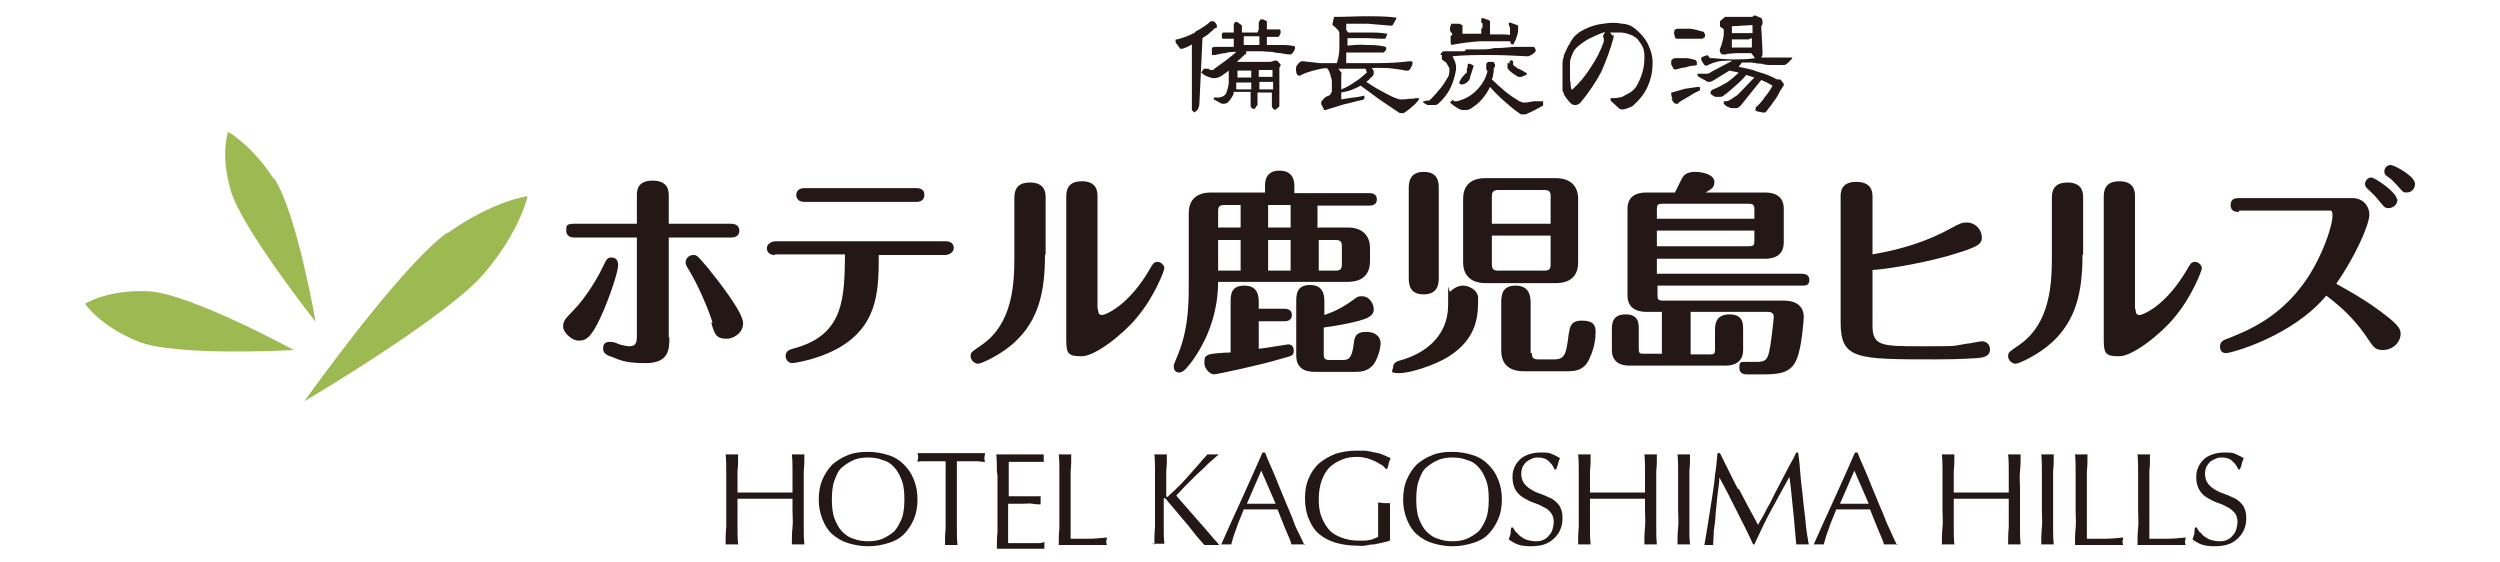 <?xml version="1.0" encoding="UTF-8"?>
<svg id="_レイヤー_1" data-name="レイヤー_1" xmlns="http://www.w3.org/2000/svg" version="1.1" viewBox="0 0 400 90">
  <!-- Generator: Adobe Illustrator 29.4.0, SVG Export Plug-In . SVG Version: 2.1.0 Build 152)  -->
  <defs>
    <style>
      .st0 {
        fill: #231815;
      }

      .st1 {
        fill: #9db952;
      }
    </style>
  </defs>
  <g>
    <path class="st1" d="M23.7,46.6c-6.5-.3-10.1,2-10.1,2,0,0,2.3,3.5,8.4,6,6,2.5,25,1.4,25,1.4,0,0-16.7-9.1-23.3-9.4Z"/>
    <path class="st1" d="M71.6,37.2c-7.5,5.3-22.9,27-22.9,27,0,0,22.9-13.5,28.8-20.5,5.9-7,6.9-12.3,6.9-12.3,0,0-5.3.6-12.8,5.9Z"/>
    <path class="st1" d="M43.8,28.6c-3.6-5.5-7.3-7.5-7.3-7.5,0,0-1.3,3.4.4,9.3,1.6,5.9,13.6,21.1,13.6,21.1,0,0-3-17.4-6.6-22.9Z"/>
  </g>
  <g>
    <path class="st0" d="M91.9,49.5c1.9-2,3.7-5,4.5-6.7.6-1.2.7-1.6,1.4-1.6s1.1.4,1.1,1.2-.7,3.3-2.2,7c-2,4.7-2.9,5.1-4.1,5.1s-2.5-1.4-2.5-2.2.1-1.1,1.8-2.8ZM107.1,53.9c0,1.9,0,4.2-3.8,4.2s-4.4-.7-5.7-1.1c-.3-.1-1.1-.4-1.1-1.2s.3-1.1,1.1-1.1,1.2.3,1.5.4c.7.2,1.3.3,1.6.3,1.1,0,1.2-.7,1.2-1.7v-15.7h-10c-.7,0-1.3-.3-1.3-1.1s0-1.1,1.3-1.1h10v-4.5c0-.7,0-2.4,2.5-2.4s2.6,1.6,2.6,2.4v4.5h10c1.3,0,1.3,1,1.3,1.1,0,1-.9,1.1-1.3,1.1h-10v16ZM114,51.6c-.7-2.3-2.3-5.9-3.6-8.1-.6-1-.7-1.2-.7-1.5,0-.7.6-1.2,1.2-1.2s.6,0,2.3,2c1.8,2.2,5.7,7.2,5.7,8.9s-1.7,2.5-2.6,2.5c-1.7,0-2-.7-2.5-2.6Z"/>
    <path class="st0" d="M124,40.8c-.7,0-1.3-.3-1.3-1.1s1-1.1,1.3-1.1h27.3c.7,0,1.3.3,1.3,1.1s-1,1.1-1.3,1.1h-10.7c0,5.3-.1,10.5-5.2,14.1-3.7,2.6-8.5,3.2-8.6,3.2-.7,0-1.1-.6-1.1-1.1,0-.9.7-1.1,1.5-1.3,7.9-2.2,7.9-8.1,8-15h-11.2ZM146.6,30.1c.8,0,1.3.3,1.3,1.1s-.6,1.1-1.3,1.1h-17.9c-1.3,0-1.3-1-1.3-1.1s0-1.1,1.3-1.1h17.9Z"/>
    <path class="st0" d="M167.2,40.7c0,6-1,10.5-4.9,14.1-2.2,2-5.3,3.4-5.8,3.4s-1.2-.5-1.2-1.2.2-.7,1.9-1.9c4.8-3.4,5.1-9.6,5.1-14v-9.5c0-1.6.8-2.4,2.5-2.4,2.5,0,2.5,1.8,2.5,2.4v9.2ZM175.7,49.5c0,.3,0,.9.6.9s4.3-1.5,7.7-7.4c.4-.7.6-1.1,1.2-1.1s1.1.6,1.1,1-1.6,4.6-4.4,7.9c-2.2,2.7-6.7,6.2-8.8,6.2s-2.5-.3-2.5-2.6v-23c0-1.6.8-2.4,2.5-2.4,2.5,0,2.5,1.8,2.5,2.4v18Z"/>
    <path class="st0" d="M211,36.4h4.6c2.6,0,3.6,1.5,3.6,3.3v2.1c0,1.8-.9,3.3-3.6,3.3h-20.7c0,2.8-.6,7.7-4.1,12.6-.7.9-1.4,1.9-2.1,1.9s-.9-.5-.9-.9,0-.3.4-1.3c1.7-3.9,2-7.4,2-11.6v-11.7c0-1.8.9-3.3,3.6-3.3h8.6v-1c0-.6,0-2.5,2.3-2.5s2.4,1.8,2.4,2.5v1.1h12c.4,0,1.2.1,1.2,1s-.8,1-1.2,1h-8.3v3.6ZM201.4,55.8c.4,0,4.6-.7,4.7-.7.6,0,.9.4.9,1,0,.8-.2.8-2,1.3-3.3,1-10.3,2.5-10.8,2.5s-1.5-.8-1.5-1.8.1-1.1.8-1.4c.2-.1,2.2-.3,3.4-.3v-8c0-1.2,0-2.7,2.2-2.7s2.3,1.7,2.3,2.7v1h4.1c.4,0,1.2.1,1.2,1s-.8,1-1.2,1h-4.1v4.6ZM198.5,32.8h-2.6c-.8,0-1,.3-1,1v2.6h3.6v-3.6ZM198.5,38.4h-3.6v4.9h3.6v-4.9ZM202.9,36.4h3.6v-3.6h-3.6v3.6ZM202.9,43.3h3.6v-4.9h-3.6v4.9ZM211.8,56.7c0,.7.2.9,1,.9h1.9c.9,0,1.6,0,1.9-2.6.1-.9.2-1.9,2-1.9s2.3,1.1,2.3,1.8c0,.9-.5,2.6-1.2,3.5-.9,1-1.9,1.1-2.9,1.1h-6.4c-1.8,0-3-.7-3-2.6v-8.6c0-1.1,0-2.7,2.2-2.7s2.3,1.7,2.3,2.7v2.1c1.5-.5,3-1.2,5-2.7.3-.2.4-.3,1-.3,1.3,0,1.9,1.3,1.9,2.1s-.6,1.1-.9,1.3c-1.3.7-5.5,1.4-7.1,1.6v4.3ZM211,43.3h2.7c.8,0,1-.3,1-1v-2.9c0-.7-.2-1-1-1h-2.7v4.9Z"/>
    <path class="st0" d="M231.7,57.1c-2.1,1.3-6,2.6-7.8,2.6s-1-.4-1-1,.6-.9,1-1c3.8-1,7.8-3.7,7.8-8.9s0-1.7.4-2.2c.4-.4,1.1-.9,2-.9s2.4.7,2.4,2c0,2.6,0,6.4-4.8,9.4ZM230.2,44.4c0,.8,0,2.7-2.4,2.7s-2.4-1.8-2.4-2.7v-14.2c0-.8,0-2.7,2.4-2.7s2.4,1.8,2.4,2.7v14.2ZM252.5,42c0,1.8-.9,3.3-3.6,3.3h-11.2c-2.6,0-3.6-1.5-3.6-3.3v-10.2c0-1.8.9-3.3,3.6-3.3h11.2c2.6,0,3.6,1.5,3.6,3.3v10.2ZM248.1,35.8v-4.4c0-.7-.2-1-1-1h-7.4c-.8,0-1,.4-1,1v4.4h9.4ZM238.7,37.7v4.6c0,.7.2,1,1,1h7.4c.8,0,1-.3,1-1v-4.6h-9.4ZM245.1,56.5c0,.7.2,1,1,1h2.6c1.8,0,1.9-1.1,2.3-4.1.2-1.1.3-2.1,2.1-2.1s2.2.7,2.2,1.8-.2,2.6-1,4.3c-.9,2-2.4,2-3.8,2h-6.7c-2.7,0-3.6-1.5-3.6-3.3v-7.5c0-1.2,0-2.9,2.3-2.9s2.4,1.8,2.4,2.9v7.9Z"/>
    <path class="st0" d="M265.9,56.7v-6.8h-2.5c-1.5,0-3-.6-3-2.6v-13.9c0-1.9,1.3-2.6,3-2.6h4.6c.3-.6.8-1.7,1.2-2.4.2-.3.6-.9,2-.9s3.1.5,3.1,1.6-.7,1.2-1.4,1.7h9.5c1.6,0,3,.6,3,2.6v5.4c0,1.9-1.3,2.6-3,2.6h-17.3v2.4h23.2c.4,0,1.2.1,1.2,1s-.7.9-1.1.9h-23.2v1.5c0,.7.1.9.9.9h19.3c3.2,0,3.2,2.2,3.2,2.6s-.3,4.8-1.1,6.7c-.9,2.3-2.8,2.5-5.4,2.5h-2.6c-.2,0-1.2,0-1.2-1s.1-1,1.1-1h1.7c1.3,0,1.7-.3,2-1.8.3-1.3.7-5.1.7-5.4,0-.8-.7-.8-1-.8h-12.3v6.8h3.1c.6,0,.8,0,.8-.9v-2.9c0-.8,0-2.6,2.3-2.6s2.2,1.6,2.2,2.6v3.1c0,2.2-1.8,2.5-2.8,2.5h-15.4c-1.6,0-2.8-.7-2.8-2.5v-3.2c0-.9,0-2.5,2.2-2.5s2.1,1.6,2.1,2.5v2.9c0,.8.1.9.8.9h2.9ZM265.1,35h15.6v-1.5c0-.7-.2-.9-.9-.9h-13.8c-.8,0-.9.2-.9.9v1.5ZM280.7,36.9h-15.6v2.5h14.7c.8,0,.9-.2.9-.9v-1.6Z"/>
    <path class="st0" d="M299.6,52.1c0,3.3,1.5,3.3,7.9,3.3s4.5,0,7.1-.4c.4,0,2.2-.4,2.5-.4.7,0,1.3.5,1.3,1.3,0,1.2-1.2,1.3-2,1.4-.8,0-2.1.2-6.7.2-12.8,0-15.2,0-15.2-6v-20c0-.7,0-2.4,2.5-2.4s2.6,1.6,2.6,2.4v9.2c4.6-.8,8.6-2,12.6-4.2,1.4-.8,1.8-.9,2.5-.9,1.4,0,2.4,1.2,2.4,2.4s-.9,1.6-5.6,3c-4.8,1.3-10,2.1-11.9,2.2v8.9Z"/>
    <path class="st0" d="M333.2,40.7c0,6-1,10.5-4.9,14.1-2.2,2-5.3,3.4-5.8,3.4s-1.2-.5-1.2-1.2.2-.7,1.9-1.9c4.8-3.4,5.1-9.6,5.1-14v-9.5c0-1.6.8-2.4,2.5-2.4,2.5,0,2.5,1.8,2.5,2.4v9.2ZM341.7,49.5c0,.3,0,.9.6.9s4.3-1.5,7.7-7.4c.4-.7.6-1.1,1.2-1.1s1.1.6,1.1,1-1.6,4.6-4.4,7.9c-2.2,2.7-6.7,6.2-8.8,6.2s-2.5-.3-2.5-2.6v-23c0-1.6.8-2.4,2.5-2.4,2.5,0,2.5,1.8,2.5,2.4v18Z"/>
    <path class="st0" d="M358.2,33.9c-.4,0-1.3,0-1.3-1.1s.9-1.1,1.3-1.1h18.2c1.8,0,2.7,1.4,2.7,2.6,0,1.8-2.5,7.1-5.3,11.1,1.2.7,4.7,2.5,8.1,5.2,1.9,1.5,2.2,2.1,2.2,2.8,0,1.4-1.3,2.6-2.8,2.6s-1.5-.5-3-2.6c-1.7-2.4-3.7-4.3-6.1-6.1-5.5,6.6-15.3,9.2-16,9.2s-1-.4-1-1.1.6-1,.9-1.1c3.3-1.3,9.6-3.6,14-11.3,2.1-3.7,3.1-7.3,3.1-8.4s-.2-.9-.9-.9h-14ZM383.6,31.9c0,.8-.7,1.4-1.4,1.4s-.7-.2-1.5-1.1c-.2-.3-.8-1-1.9-2-.2-.2-.4-.4-.4-.8s.4-1,1-1,4.1,2.4,4.1,3.5ZM386.4,29.5c0,.7-.6,1.3-1.3,1.3s-.6-.1-1.7-1.3-1.4-1.2-1.6-1.4-.3-.3-.3-.7c0-.5.4-1,1-1s3.9,1.8,3.9,3Z"/>
  </g>
  <g>
    <path class="st0" d="M126.8,75.4c0-.9,0-1.8-.1-2.7.2,0,.4,0,.5,0,.2,0,.3,0,.5,0s.3,0,.5,0c.2,0,.3,0,.5,0,0,.9,0,1.8-.1,2.7,0,.9,0,1.8,0,2.7v3.6c0,.9,0,1.8,0,2.7,0,.9,0,1.8.1,2.7-.3,0-.7,0-1,0s-.7,0-1,0c0-.9,0-1.8.1-2.7s0-1.8,0-2.7v-1.9c-.8,0-1.5,0-2.2,0-.7,0-1.4,0-2.2,0s-1.5,0-2.2,0c-.7,0-1.4,0-2.2,0v1.9c0,.9,0,1.8,0,2.7,0,.9,0,1.8.1,2.7-.3,0-.7,0-1,0s-.7,0-1,0c0-.9,0-1.8.1-2.7,0-.9,0-1.8,0-2.7v-3.6c0-.9,0-1.8,0-2.7,0-.9,0-1.8-.1-2.7.2,0,.4,0,.5,0,.2,0,.3,0,.5,0s.3,0,.5,0c.2,0,.3,0,.5,0,0,.9,0,1.8-.1,2.7,0,.9,0,1.8,0,2.7v.7c.8,0,1.5,0,2.2,0,.7,0,1.4,0,2.2,0s1.5,0,2.2,0c.7,0,1.4,0,2.2,0v-.7c0-.9,0-1.8,0-2.7Z"/>
    <path class="st0" d="M131,79.9c0-1.2.2-2.3.6-3.2s.9-1.7,1.6-2.4c.7-.6,1.5-1.1,2.5-1.5s2-.5,3.2-.5,2.2.2,3.2.5,1.8.8,2.5,1.5,1.2,1.4,1.6,2.4.6,2,.6,3.2-.2,2.3-.6,3.2-.9,1.7-1.6,2.4-1.5,1.1-2.5,1.4-2,.5-3.2.5-2.2-.2-3.2-.5-1.8-.8-2.5-1.4c-.7-.6-1.2-1.4-1.6-2.4s-.6-2-.6-3.2ZM144.7,79.9c0-1.2-.1-2.2-.4-3-.3-.8-.7-1.6-1.2-2.1-.5-.6-1.1-1-1.9-1.2-.7-.3-1.5-.4-2.3-.4s-1.6.1-2.3.4c-.7.3-1.3.7-1.9,1.2s-.9,1.3-1.2,2.1c-.3.8-.4,1.9-.4,3s.1,2.2.4,3c.3.8.7,1.6,1.2,2.1s1.1,1,1.9,1.2c.7.3,1.5.4,2.3.4s1.6-.1,2.3-.4c.7-.3,1.3-.7,1.9-1.2.5-.6.9-1.3,1.2-2.1.3-.8.4-1.9.4-3Z"/>
    <path class="st0" d="M151.3,73.8c-.4,0-.7,0-1.1,0-.4,0-.8,0-1.2,0-.4,0-.8,0-1.2,0s-.7,0-1,.1c0-.3.1-.5.1-.7s0-.4-.1-.7c.9,0,1.8,0,2.7,0,.9,0,1.8,0,2.7,0s1.8,0,2.7,0c.9,0,1.8,0,2.7,0,0,.3-.1.5-.1.7s0,.4.1.7c-.3,0-.6,0-1-.1-.4,0-.8,0-1.2,0-.4,0-.8,0-1.2,0-.4,0-.8,0-1.1,0,0,1.4,0,2.9,0,4.4v3.6c0,.9,0,1.8,0,2.7,0,.9,0,1.8.1,2.7-.3,0-.7,0-1,0s-.7,0-1,0c0-.9,0-1.8.1-2.7,0-.9,0-1.8,0-2.7v-3.6c0-1.5,0-2.9,0-4.4Z"/>
    <path class="st0" d="M159.5,75.4c0-.9,0-1.8-.1-2.7.6,0,1.3,0,1.9,0,.6,0,1.3,0,1.9,0s1.3,0,1.9,0c.6,0,1.2,0,1.9,0,0,.2,0,.4,0,.6s0,.4,0,.6c-.4,0-.9,0-1.2,0-.4,0-.8,0-1.2,0-.4,0-.9,0-1.4,0-.5,0-1.1,0-1.8,0,0,.4,0,.9,0,1.3s0,.9,0,1.4,0,1.1,0,1.6c0,.5,0,.9,0,1.2.6,0,1.2,0,1.7,0,.5,0,.9,0,1.3,0,.4,0,.8,0,1.1,0,.3,0,.7,0,1,0,0,.2,0,.4,0,.7s0,.4,0,.6c-.4,0-.8,0-1.3-.1s-1,0-1.5,0c-.5,0-.9,0-1.4,0-.4,0-.8,0-1,0,0,.1,0,.3,0,.4,0,.1,0,.3,0,.6v2.1c0,.8,0,1.5,0,2,0,.5,0,.9,0,1.2h1.5c.5,0,1.1,0,1.6,0,.5,0,1,0,1.5,0,.5,0,.9,0,1.2-.2,0,0,0,.2,0,.3,0,.1,0,.2,0,.3,0,.2,0,.4,0,.5-.6,0-1.3,0-1.9,0h-3.8c-.6,0-1.3,0-1.9,0,0-.9,0-1.8.1-2.7,0-.9,0-1.8,0-2.7v-3.6c0-.9,0-1.8,0-2.7Z"/>
    <path class="st0" d="M169.5,75.4c0-.9,0-1.8-.1-2.7.2,0,.4,0,.5,0,.2,0,.3,0,.5,0s.3,0,.5,0c.2,0,.3,0,.5,0,0,.9,0,1.8-.1,2.7,0,.9,0,1.8,0,2.7,0,1.8,0,3.3,0,4.6,0,1.3,0,2.5,0,3.5,1,0,2,0,2.9,0,.9,0,1.9-.1,2.9-.2,0,.3-.1.5-.1.6s0,.3.1.6c-.6,0-1.3,0-1.9,0h-3.9c-.6,0-1.3,0-1.9,0,0-.9,0-1.8.1-2.7,0-.9,0-1.8,0-2.7v-3.6c0-.9,0-1.8,0-2.7Z"/>
    <path class="st0" d="M184.7,87.1c0-.9,0-1.8.1-2.7,0-.9,0-1.8,0-2.7v-3.6c0-.9,0-1.8,0-2.7,0-.9,0-1.8-.1-2.7.2,0,.4,0,.5,0,.2,0,.3,0,.5,0s.3,0,.5,0c.2,0,.3,0,.5,0,0,.9,0,1.8-.1,2.7,0,.9,0,1.8,0,2.7v1.2c0,.1,0,.2.1.2s.2,0,.3-.2c.5-.4,1-.9,1.5-1.4.5-.5,1.1-1.1,1.6-1.7.5-.6,1.1-1.2,1.6-1.8s1-1.2,1.5-1.7c.2,0,.3,0,.4,0,.1,0,.3,0,.4,0s.3,0,.5,0c.2,0,.3,0,.5,0-.5.4-1,.9-1.7,1.5-.6.6-1.2,1.2-1.9,1.8-.6.6-1.2,1.2-1.8,1.8-.6.6-1,1.1-1.4,1.5,1.1,1.3,2.3,2.6,3.4,3.9,1.2,1.3,2.3,2.7,3.5,4-.2,0-.4,0-.6,0h-1.2c-.2,0-.4,0-.6,0-.5-.6-1.1-1.2-1.7-2s-1.2-1.5-1.8-2.2c-.6-.7-1.1-1.3-1.6-1.9s-.8-.9-1-1.2c-.1-.1-.2-.2-.3-.2s-.1,0-.1.1v1.8c0,.9,0,1.8,0,2.7,0,.9,0,1.8.1,2.7-.3,0-.7,0-1,0s-.7,0-1,0Z"/>
    <path class="st0" d="M208.9,87.1c-.2,0-.4,0-.6,0h-1.1c-.2,0-.4,0-.6,0,0-.3-.2-.7-.4-1.2s-.4-.9-.6-1.4c-.2-.5-.4-1-.6-1.5-.2-.5-.4-1-.6-1.5-.4,0-.9,0-1.4,0-.5,0-.9,0-1.4,0s-.9,0-1.3,0c-.4,0-.8,0-1.3,0-.4,1.1-.9,2.1-1.2,3.1-.4,1-.6,1.8-.8,2.5-.2,0-.5,0-.8,0s-.5,0-.8,0c1.1-2.5,2.2-4.9,3.3-7.3,1.1-2.4,2.2-4.9,3.3-7.4h.4c.3.8.7,1.7,1.1,2.6.4.9.8,1.9,1.2,2.9s.8,1.9,1.2,2.9c.4,1,.8,1.8,1.1,2.7s.7,1.6,1,2.2c.3.6.5,1.1.7,1.5ZM199.5,80.6c.4,0,.7,0,1.1,0,.4,0,.8,0,1.1,0s.8,0,1.2,0,.8,0,1.2,0l-2.3-5.3-2.3,5.3Z"/>
    <path class="st0" d="M221.1,74.5c-.3-.3-.7-.5-1.1-.7-.4-.2-.8-.3-1.3-.5-.5-.1-1-.2-1.5-.2-.9,0-1.7.1-2.4.4-.8.3-1.4.7-2,1.2-.6.6-1,1.3-1.3,2.1-.3.8-.5,1.9-.5,3s.1,2,.4,2.8c.3.8.7,1.5,1.2,2.1s1.2,1,2,1.3,1.7.5,2.6.5.6,0,.9,0c.3,0,.6,0,.9-.1.3,0,.6-.1.8-.2s.5-.2.7-.3c0-.4,0-.8,0-1.3,0-.4,0-.8,0-1.3s0-1,0-1.5c0-.5,0-1,0-1.4.4,0,.7.1,1,.1s.3,0,.5,0c.2,0,.3,0,.4,0,0,.3,0,.8,0,1.5s0,1.6,0,2.7,0,.6,0,.9c0,.3,0,.6,0,.9-.3.1-.7.2-1.1.3s-.9.2-1.4.3c-.5,0-1,.1-1.5.2s-1,0-1.4,0c-1.2,0-2.4-.2-3.4-.5s-1.9-.8-2.6-1.4c-.7-.6-1.2-1.4-1.6-2.4-.4-.9-.6-2-.6-3.3s.2-2.3.6-3.2.9-1.7,1.7-2.4c.7-.6,1.6-1.1,2.6-1.5,1-.3,2.1-.5,3.4-.5s1.4,0,1.9.1,1,.2,1.5.3.8.3,1.1.4c.3.1.6.3.9.4-.1.2-.2.5-.3.8,0,.3-.2.6-.2.9h-.3c-.2-.3-.5-.5-.8-.8Z"/>
    <path class="st0" d="M224.5,79.9c0-1.2.2-2.3.6-3.2s.9-1.7,1.6-2.4c.7-.6,1.5-1.1,2.5-1.5s2-.5,3.2-.5,2.2.2,3.2.5,1.8.8,2.5,1.5,1.2,1.4,1.6,2.4.6,2,.6,3.2-.2,2.3-.6,3.2-.9,1.7-1.6,2.4-1.5,1.1-2.5,1.4-2,.5-3.2.5-2.2-.2-3.2-.5-1.8-.8-2.5-1.4c-.7-.6-1.2-1.4-1.6-2.4s-.6-2-.6-3.2ZM238.2,79.9c0-1.2-.1-2.2-.4-3-.3-.8-.7-1.6-1.2-2.1-.5-.6-1.1-1-1.9-1.2-.7-.3-1.5-.4-2.3-.4s-1.6.1-2.3.4c-.7.3-1.3.7-1.9,1.2s-.9,1.3-1.2,2.1c-.3.8-.4,1.9-.4,3s.1,2.2.4,3c.3.8.7,1.6,1.2,2.1s1.1,1,1.9,1.2c.7.3,1.5.4,2.3.4s1.6-.1,2.3-.4c.7-.3,1.3-.7,1.9-1.2.5-.6.9-1.3,1.2-2.1.3-.8.4-1.9.4-3Z"/>
    <path class="st0" d="M242.7,85.2c.2.3.4.5.7.7.3.2.6.4,1,.5.4.1.8.2,1.2.2s.9,0,1.3-.2c.4-.2.7-.4.9-.7.3-.3.5-.6.6-1s.2-.8.2-1.2c0-.6-.2-1.2-.5-1.5-.3-.4-.7-.7-1.2-.9-.5-.3-1-.5-1.6-.7-.6-.2-1.1-.5-1.6-.8-.5-.3-.9-.7-1.2-1.2-.3-.5-.5-1.2-.5-2s.1-1.1.3-1.6.5-.9.9-1.3c.4-.4.9-.6,1.4-.8.6-.2,1.2-.3,1.9-.3s1.3,0,1.7.2c.5.2.9.4,1.4.7-.1.2-.2.5-.3.8,0,.3-.2.6-.3,1h-.3c0-.2-.2-.4-.3-.6-.1-.2-.3-.4-.5-.6-.2-.2-.4-.4-.7-.5-.3-.1-.6-.2-1-.2s-.8,0-1.1.2c-.3.1-.6.3-.9.5-.2.2-.4.5-.6.8-.1.3-.2.7-.2,1.1,0,.7.2,1.2.5,1.6.3.4.7.7,1.2,1,.5.3,1,.5,1.6.7.6.2,1.1.5,1.6.7.5.3.9.7,1.2,1.1.3.5.5,1.1.5,1.9s-.1,1.3-.3,1.8c-.2.6-.6,1.1-1,1.5-.4.4-1,.8-1.6,1-.6.2-1.4.3-2.2.3s-1.6-.1-2.1-.3c-.5-.2-1-.5-1.4-.8.1-.3.2-.6.3-.9,0-.3,0-.6.1-1h.3c.1.3.3.5.5.8Z"/>
    <path class="st0" d="M263.2,75.4c0-.9,0-1.8-.1-2.7.2,0,.4,0,.5,0,.2,0,.3,0,.5,0s.3,0,.5,0c.2,0,.3,0,.5,0,0,.9,0,1.8-.1,2.7,0,.9,0,1.8,0,2.7v3.6c0,.9,0,1.8,0,2.7,0,.9,0,1.8.1,2.7-.3,0-.7,0-1,0s-.7,0-1,0c0-.9,0-1.8.1-2.7s0-1.8,0-2.7v-1.9c-.8,0-1.5,0-2.2,0-.7,0-1.4,0-2.2,0s-1.5,0-2.2,0c-.7,0-1.4,0-2.2,0v1.9c0,.9,0,1.8,0,2.7,0,.9,0,1.8.1,2.7-.3,0-.7,0-1,0s-.7,0-1,0c0-.9,0-1.8.1-2.7,0-.9,0-1.8,0-2.7v-3.6c0-.9,0-1.8,0-2.7,0-.9,0-1.8-.1-2.7.2,0,.4,0,.5,0,.2,0,.3,0,.5,0s.3,0,.5,0c.2,0,.3,0,.5,0,0,.9,0,1.8-.1,2.7,0,.9,0,1.8,0,2.7v.7c.8,0,1.5,0,2.2,0,.7,0,1.4,0,2.2,0s1.5,0,2.2,0c.7,0,1.4,0,2.2,0v-.7c0-.9,0-1.8,0-2.7Z"/>
    <path class="st0" d="M268.5,75.4c0-.9,0-1.8-.1-2.7.2,0,.4,0,.5,0,.2,0,.3,0,.5,0s.3,0,.5,0c.2,0,.3,0,.5,0,0,.9,0,1.8-.1,2.7,0,.9,0,1.8,0,2.7v3.6c0,.9,0,1.8,0,2.7,0,.9,0,1.8.1,2.7-.3,0-.7,0-1,0s-.7,0-1,0c0-.9,0-1.8.1-2.7s0-1.8,0-2.7v-3.6c0-.9,0-1.8,0-2.7Z"/>
    <path class="st0" d="M278.2,78.2c1,1.9,2,3.8,3.1,5.8.1-.3.3-.6.6-1.1.3-.5.6-1.1.9-1.7.4-.6.7-1.3,1.1-2.1.4-.8.8-1.5,1.2-2.3.4-.8.8-1.5,1.2-2.3.4-.7.8-1.4,1.1-2.1h.3c.2,1.3.3,2.6.4,3.9.1,1.3.3,2.5.4,3.7.1,1.2.3,2.4.4,3.6s.3,2.4.5,3.5c-.2,0-.3,0-.5,0h-1c-.2,0-.3,0-.5,0-.2-1.9-.3-3.7-.5-5.4s-.3-3.5-.6-5.4h0c-1,1.8-1.9,3.5-2.9,5.3s-1.8,3.6-2.7,5.5h-.2c-.8-1.8-1.7-3.5-2.6-5.3-.9-1.8-1.8-3.6-2.8-5.4h0c0,.9-.2,1.8-.3,2.8s-.2,2-.3,3c0,1-.2,1.9-.3,2.8,0,.9-.1,1.6-.1,2.2-.2,0-.5,0-.7,0s-.5,0-.7,0c.2-1.1.4-2.3.6-3.6.2-1.3.4-2.5.6-3.8.2-1.3.4-2.5.5-3.8.2-1.2.3-2.4.4-3.5h.4c1,2,1.9,3.9,2.9,5.8Z"/>
    <path class="st0" d="M303.7,87.1c-.2,0-.4,0-.6,0h-1.1c-.2,0-.4,0-.6,0,0-.3-.2-.7-.4-1.2-.2-.5-.4-.9-.6-1.4-.2-.5-.4-1-.6-1.5-.2-.5-.4-1-.6-1.5-.4,0-.9,0-1.4,0-.5,0-.9,0-1.4,0s-.9,0-1.3,0c-.4,0-.8,0-1.3,0-.4,1.1-.9,2.1-1.2,3.1-.4,1-.6,1.8-.8,2.5-.2,0-.5,0-.8,0s-.5,0-.8,0c1.1-2.5,2.2-4.9,3.3-7.3,1.1-2.4,2.2-4.9,3.3-7.4h.4c.3.8.7,1.7,1.1,2.6.4.9.8,1.9,1.2,2.9.4,1,.8,1.9,1.2,2.9s.8,1.8,1.1,2.7c.4.8.7,1.6,1,2.2.3.6.5,1.1.7,1.5ZM294.4,80.6c.4,0,.7,0,1.1,0,.4,0,.8,0,1.1,0s.8,0,1.2,0c.4,0,.8,0,1.2,0l-2.3-5.3-2.3,5.3Z"/>
    <path class="st0" d="M321.4,75.4c0-.9,0-1.8-.1-2.7.2,0,.4,0,.5,0,.2,0,.3,0,.5,0s.3,0,.5,0c.2,0,.3,0,.5,0,0,.9,0,1.8-.1,2.7s0,1.8,0,2.7v3.6c0,.9,0,1.8,0,2.7s0,1.8.1,2.7c-.3,0-.7,0-1,0s-.7,0-1,0c0-.9,0-1.8.1-2.7,0-.9,0-1.8,0-2.7v-1.9c-.8,0-1.5,0-2.2,0-.7,0-1.4,0-2.2,0s-1.5,0-2.2,0c-.7,0-1.4,0-2.2,0v1.9c0,.9,0,1.8,0,2.7,0,.9,0,1.8.1,2.7-.3,0-.7,0-1,0s-.7,0-1,0c0-.9,0-1.8.1-2.7s0-1.8,0-2.7v-3.6c0-.9,0-1.8,0-2.7s0-1.8-.1-2.7c.2,0,.4,0,.5,0,.2,0,.3,0,.5,0s.3,0,.5,0c.2,0,.3,0,.5,0,0,.9,0,1.8-.1,2.7,0,.9,0,1.8,0,2.7v.7c.8,0,1.5,0,2.2,0,.7,0,1.4,0,2.2,0s1.5,0,2.2,0c.7,0,1.4,0,2.2,0v-.7c0-.9,0-1.8,0-2.7Z"/>
    <path class="st0" d="M326.7,75.4c0-.9,0-1.8-.1-2.7.2,0,.4,0,.5,0,.2,0,.3,0,.5,0s.3,0,.5,0c.2,0,.3,0,.5,0,0,.9,0,1.8-.1,2.7,0,.9,0,1.8,0,2.7v3.6c0,.9,0,1.8,0,2.7,0,.9,0,1.8.1,2.7-.3,0-.7,0-1,0s-.7,0-1,0c0-.9,0-1.8.1-2.7s0-1.8,0-2.7v-3.6c0-.9,0-1.8,0-2.7Z"/>
    <path class="st0" d="M332.1,75.4c0-.9,0-1.8-.1-2.7.2,0,.4,0,.5,0,.2,0,.3,0,.5,0s.3,0,.5,0c.2,0,.3,0,.5,0,0,.9,0,1.8-.1,2.7,0,.9,0,1.8,0,2.7,0,1.8,0,3.3,0,4.6,0,1.3,0,2.5,0,3.5,1,0,2,0,2.9,0,.9,0,1.9-.1,2.9-.2,0,.3-.1.5-.1.6s0,.3.1.6c-.6,0-1.3,0-1.9,0h-3.9c-.6,0-1.3,0-1.9,0,0-.9,0-1.8.1-2.7s0-1.8,0-2.7v-3.6c0-.9,0-1.8,0-2.7Z"/>
    <path class="st0" d="M342.1,75.4c0-.9,0-1.8-.1-2.7.2,0,.4,0,.5,0,.2,0,.3,0,.5,0s.3,0,.5,0c.2,0,.3,0,.5,0,0,.9,0,1.8-.1,2.7,0,.9,0,1.8,0,2.7,0,1.8,0,3.3,0,4.6,0,1.3,0,2.5,0,3.5,1,0,2,0,2.9,0,.9,0,1.9-.1,2.9-.2,0,.3-.1.5-.1.6s0,.3.1.6c-.6,0-1.3,0-1.9,0h-3.9c-.6,0-1.3,0-1.9,0,0-.9,0-1.8.1-2.7s0-1.8,0-2.7v-3.6c0-.9,0-1.8,0-2.7Z"/>
    <path class="st0" d="M352.1,85.2c.2.3.4.5.7.7.3.2.6.4,1,.5.4.1.8.2,1.2.2s.9,0,1.3-.2c.4-.2.7-.4.9-.7.3-.3.5-.6.6-1s.2-.8.2-1.2c0-.6-.2-1.2-.5-1.5s-.7-.7-1.2-.9c-.5-.3-1-.5-1.6-.7-.6-.2-1.1-.5-1.6-.8-.5-.3-.9-.7-1.2-1.2-.3-.5-.5-1.2-.5-2s.1-1.1.3-1.6c.2-.5.5-.9.9-1.3.4-.4.9-.6,1.4-.8.6-.2,1.2-.3,1.9-.3s1.3,0,1.7.2.9.4,1.4.7c-.1.2-.2.5-.3.8,0,.3-.2.6-.3,1h-.3c0-.2-.2-.4-.3-.6s-.3-.4-.5-.6c-.2-.2-.4-.4-.7-.5-.3-.1-.6-.2-1-.2s-.8,0-1.1.2c-.3.1-.6.3-.9.5-.2.2-.4.5-.6.8-.1.3-.2.7-.2,1.1,0,.7.2,1.2.5,1.6.3.4.7.7,1.2,1s1,.5,1.6.7c.6.2,1.1.5,1.6.7.5.3.9.7,1.2,1.1.3.5.5,1.1.5,1.9s-.1,1.3-.3,1.8c-.2.6-.6,1.1-1,1.5-.4.4-1,.8-1.6,1-.6.2-1.4.3-2.2.3s-1.6-.1-2.1-.3c-.5-.2-1-.5-1.4-.8.1-.3.2-.6.3-.9,0-.3,0-.6.1-1h.3c.1.3.3.5.5.8Z"/>
  </g>
  <g>
    <path class="st0" d="M191.2,5.1c.9-.5,1.8-1,2.5-1.7,0,0,.1,0,.2,0,0,0,.2,0,.2,0,.1,0,.3.1.4.3.1.1.2.3.2.4,0,0,0,.2,0,.2,0,0,0,.2-.2.2,0,0-.2,0-.2.1,0,0-.2.1-.2.2-.3.2-.6.5-.8.7-.3.2-.6.4-.9.6l-.5,10.5c0,.3-.1.5-.2.8-.1.2-.3.4-.6.6l-.2-.2c-.1,0-.2-.2-.2-.3,0-.1,0-.2,0-.4V7.1c-.1.1-.4.2-.7.4-.3.1-.5.2-.8.3-.1,0-.2,0-.3,0,0,0-.2,0-.2-.2l-.6-.8s0,0,0-.1c0,0,0-.1,0-.2v-.2c.2,0,.2,0,.2,0,0,0,0,0,.1,0,1-.3,1.9-.6,2.8-1.1ZM201.4,4.7v-.9c0,0,0-.1,0-.2,0,0,0-.1.1-.2l.2-.3c0,0,0,0,.2,0,0,0,.1,0,.2,0l.4.2c0,0,.2,0,.2.2,0,0,0,.1,0,.2v1s1.7,0,1.7,0c0,0,.2,0,.2,0,0,0,.1,0,.2,0,0,0,.1.2.1.3,0,.1,0,.2,0,.3l-.2.4c0,0,0,.1-.2.2,0,0-.1,0-.2,0-.3,0-.5,0-.8,0-.3,0-.5,0-.8,0v1.3c.7,0,1.5,0,2.2,0,.7,0,1.5,0,2.2.2,0,0,0,0,.1,0,0,0,0,0,0,.1,0,.2,0,.4-.1.5,0,.2-.2.3-.3.5,0,0-.1.1-.2.2,0,0-.2,0-.3,0-.5,0-.9-.1-1.4-.2-.5,0-1-.1-1.4-.2-.7,0-1.3-.1-2-.1-.7,0-1.4,0-2.1,0,0,0,0,.2,0,.3,0,0,0,.2-.2.2l-1.3,1.2c.9,0,1.8,0,2.7,0s1.8,0,2.7,0l.6-.2c0,0,.2,0,.2,0,0,0,.2,0,.2,0,.1,0,.2.2.3.3.1.1.2.2.3.3,0,.2-.1.4-.2.5,0,.2,0,.4,0,.6v5c0,.2,0,.3,0,.5,0,.2-.2.3-.3.4l-.4.3-.3-.2c0,0-.1-.2-.2-.3,0,0,0-.2,0-.3v-2h-2.3s0,1.5,0,1.5c0,.1,0,.2,0,.4,0,.1,0,.2-.2.3l-.2.4c0,0,0,0-.2,0,0,0-.1,0-.2,0l-.2-.2c0,0,0-.1-.1-.2,0,0,0-.2,0-.2v-2.1h-2.7c0,.4-.2.7-.4,1-.2.3-.4.6-.7.8-.1,0-.3.1-.4.1-.1,0-.3,0-.4,0l-1.3-.7s0,0,0-.1c0,0,0,0,0,0v-.2c.1,0,.1,0,.2,0,0,0,0,0,.1,0h.5c.2,0,.5-.1.7-.2s.4-.3.5-.5c.2-.6.4-1.2.4-1.8,0-.6,0-1.2,0-1.8-.3.2-.5.4-.8.6-.3.2-.6.4-.9.5-.1,0-.3.1-.4.1-.1,0-.3,0-.4,0-.3,0-.7-.2-1-.3-.3-.1-.6-.3-.9-.6l.4-.6s0,0,.2,0,.1,0,.2,0h.4c.1.2.3.2.5.2.2,0,.3,0,.4-.2.6-.4,1.2-.9,1.8-1.3.6-.5,1.2-.9,1.7-1.4-.6,0-1.2,0-1.7.2-.6,0-1.1.2-1.7.3,0,0-.1,0-.2,0s-.1,0-.2,0h-.1c0,0,0-.1,0-.2,0,0,0-.1,0-.2v-.5c0,0,0-.1,0-.2,0,0,0,0,.1-.1,0,0,.1,0,.2-.1,0,0,.2,0,.2,0,.5,0,1,0,1.5,0,.5,0,1,0,1.5,0v-1.3c-.2,0-.5,0-.7,0-.3,0-.5,0-.7,0,0,0-.1,0-.2,0,0,0-.1,0-.2,0,0,0,0-.1-.1-.2,0,0,0-.1,0-.2,0,0,0-.2,0-.2,0,0,0-.2,0-.2l.2-.2s0,0,0,0c0,0,.1,0,.2,0h1.5s0-.8,0-.8c0-.1,0-.2,0-.4,0-.1,0-.2.1-.3,0,0,0-.1.2-.2,0,0,.2,0,.2,0l.6.4c0,0,.1.1.2.2,0,0,0,.1,0,.2v.9h2.5ZM197.7,14.3h2.5v-1.1s-2.4,0-2.4,0v1.2ZM197.9,12.4h2.3v-1.1h-2.2s0,1.1,0,1.1ZM198.9,7.2h2.6s0-1.4,0-1.4h-2.5s0,1.4,0,1.4ZM201.4,12.3h2.2v-1.1h-2.2v1.1ZM201.4,14.3h2.3s0-1.2,0-1.2h-2.2v1.2Z"/>
    <path class="st0" d="M215.7,5.2c1,0,2.1,0,3.1,0,1,0,2.1,0,3.1.2,0,0,0,0,.1,0,0,0,0,0,0,0s0,0,0,0h0c0,0-.3.7-.3.7,0,0-.1.1-.2.1-.1,0-.2,0-.3,0-.9,0-1.8-.1-2.8-.1-.9,0-1.9,0-2.8,0v1.2c.9-.1,2-.2,3-.1,1,0,2.1,0,3.1.3,0,0,0,0,.1.2,0,0,0,.2,0,.2l-.2.3c0,0-.1.1-.2.2,0,0-.1,0-.2,0h-5.8v1.7c1.7,0,3.4,0,5.1,0,1.7,0,3.4-.1,5-.3,0,0,.2,0,.3,0,0,0,.1,0,.2.1,0,0,0,.2,0,.2,0,0,0,.2,0,.2l-.4.8c0,0-.2.2-.3.2-.1,0-.3,0-.4,0-.9-.2-1.8-.3-2.7-.4-.9,0-1.9-.1-2.8,0,.2.1.4.3.4.6,0,.3,0,.5-.2.7-.2.2-.4.3-.5.5-.2.2-.4.3-.5.4.8.5,1.5,1,2.3,1.4.8.4,1.6.9,2.4,1.2.2,0,.4.2.7.2.2,0,.5,0,.7,0,.3,0,.6-.1.9-.1.3,0,.6,0,.9-.1,0,0,.2,0,.3,0,0,0,.2,0,.3.1h0c-.4.6-.8,1-1.2,1.3-.4.4-.9.7-1.3,1-.1,0-.3,0-.4,0-.1,0-.3,0-.4-.1-1-.7-2.1-1.4-3.1-2.1-1-.7-2-1.5-3-2.2-.5.3-1,.5-1.5.7-.5.2-1.1.3-1.6.4v1.1c.7-.1,1.3-.2,1.9-.3.6,0,1.2-.2,1.8-.3,0,0,0,0,0,0,0,0,0,0,0,.1v.4c-.1,0-.2.1-.2.2,0,0-.1,0-.2,0-1,.2-1.9.5-2.9.7-1,.3-1.9.6-2.9.9,0,0-.1,0-.2,0,0,0-.1,0-.1-.1,0-.1-.1-.3-.2-.4,0-.1-.1-.3-.2-.4,0,0,0-.1,0-.2s0-.1,0-.2c.1-.2.3-.4.5-.6.2-.2.4-.3.7-.4.1,0,.3-.2.3-.3,0-.1.2-.2.2-.4,0-.4,0-.8,0-1.2s0-.8-.2-1.2c0-.2-.1-.4-.2-.7-.1-.2-.2-.4-.4-.6-.7,0-1.4.2-2.2.4-.7.2-1.4.4-2.1.8,0,0-.1,0-.2,0,0,0,0,0-.1,0-.2-.2-.3-.4-.3-.6,0-.2-.1-.4,0-.7,0-.2,0-.3.2-.4,0-.1.2-.3.3-.4,0,0,.2-.1.3-.2,0,0,.2,0,.3,0,.9.1,1.8.2,2.7.3.9,0,1.8,0,2.7,0,.2-.7.4-1.5.4-2.3,0-.8,0-1.6,0-2.3,0-.2,0-.3-.1-.5s-.2-.3-.3-.4c-.1,0-.2-.2-.3-.3-.1,0-.2-.2-.3-.2,0,0,0,0-.1-.1,0,0,0-.1,0-.2l.2-.9c0,0,0-.1.1-.2s0,0,.2,0c1.6,0,3.2-.1,4.8-.1,1.6,0,3.2,0,4.8.2,0,0,0,0,.1,0,0,0,0,0,0,0,0,0,0,0,0,.1s0,0,0,.1l-.5.9c0,0-.1.2-.2.2,0,0-.2,0-.3,0-1.2-.1-2.3-.2-3.5-.3-1.2,0-2.3,0-3.5,0v1ZM214.6,11.5c0,.2.1.4,0,.6,0,.4,0,.7,0,1.1,0,.4,0,.7,0,1.1.8-.3,1.5-.7,2.2-1.2.7-.4,1.3-1,1.9-1.5l-.2-.6h-4.4c.2.1.3.3.4.5Z"/>
    <path class="st0" d="M234.6,7.9c.8,0,1.5,0,2.2,0,.8,0,1.5,0,2.2-.2,1.1,0,2.1-.1,3.2-.2,1.1,0,2.1,0,3.2,0,0,0,0,0,.1,0,0,0,0,0,0,.1l.2.3s0,0,0,.1c0,0,0,.1,0,.2,0,.1-.2.2-.3.3-.1.1-.2.2-.4.3s-.3.1-.4.2c-.1,0-.3,0-.4,0-2-.1-3.9-.2-5.9-.2-2,0-3.9,0-5.9.2.2.4.4.8.5,1.2.1.4.1.9,0,1.3-.2,1-.5,2-1,2.9-.5.9-1.2,1.7-1.9,2.3,0,0-.2,0-.2.1,0,0-.2,0-.3,0h-1.2c0-.1-.1-.1-.2-.2,0,0,0,0-.1,0l-.4-.3s0,0,0,0c0,0,0,0,0,0,0,0,0,0,0,0,0,0,0,0,0,0l.6-.2c.1,0,.3,0,.4,0,.1,0,.2-.2.3-.2.6-.6,1.1-1.2,1.6-1.8.5-.6.9-1.3,1.3-2,0-.2.1-.4.1-.6,0-.2,0-.4,0-.6l-.4-.7c0-.1-.2-.3-.4-.4-.1-.1-.3-.2-.4-.3v-.7c-.2,0-.2,0-.2-.1,0,0,0,0,0-.1l.4-.4s0,0,.1,0c0,0,.1,0,.2,0h3.1ZM237.8,11v-.7c0,0,0-.2.1-.2,0,0,.1-.1.2-.2h.5c0,0,.2,0,.3,0,0,0,.1,0,.2.2,0,0,0,.1.1.2,0,0,0,.1,0,.2,0,0,0,0,0,.1,0,0,0,0,0,.1,0,0-.1.1-.2.2,0,0,0,.2,0,.2,0,.3,0,.5-.1.8,0,.3-.1.5-.2.8.7.7,1.4,1.3,2.1,1.9.7.6,1.5,1.1,2.3,1.6.1,0,.3.1.5.2.2,0,.3,0,.5,0,.5,0,1-.2,1.4-.2.5,0,1,0,1.4,0v.3c0,0,0,.2,0,.3,0,0,0,.1-.2.2-.4.2-.9.5-1.3.7-.4.2-.9.4-1.3.6-.1,0-.3,0-.5,0-.2,0-.3,0-.4-.1-.9-.6-1.7-1.3-2.5-2-.8-.7-1.6-1.5-2.3-2.3-.3.7-.8,1.4-1.3,2-.5.6-1.2,1.1-1.8,1.5-.2.1-.4.2-.7.2-.2,0-.5,0-.7,0-.4-.1-.7-.3-1-.5-.3-.2-.6-.4-.9-.7,0,0,0,0,0,0,0,0,0,0,0,0l.4-.4c0,0,.2.1.3.2.1,0,.3,0,.4,0,1.2-.3,2.2-.8,3.1-1.7.9-.9,1.5-1.9,1.8-3.1l-.2-.3ZM233.9,4c0,0,0,0,.1,0,0,0,0,0,0,.2v1.2c.5,0,1,0,1.5,0,.5,0,1,0,1.5,0v-.8c.2-.1.2-.2.2-.3,0-.1,0-.2,0-.3v-.3c-.2,0-.2-.1-.2-.2,0,0,0-.2,0-.2,0,0,0-.1,0-.2,0,0,0-.1.1-.2,0,0,0,0,0,0,0,0,0,0,.1,0,.2,0,.4.1.6.2.2,0,.4.1.5.2,0,0,0,0,.1.1,0,0,0,.1,0,.2v1.9c.5,0,1.1,0,1.6,0,.5,0,1.1,0,1.6.1,0-.3,0-.6,0-.8,0-.3,0-.5-.2-.8,0,0,0-.2,0-.3,0,0,.1-.1.2-.1l1.1.4c0,0,.2,0,.2.2,0,0,0,.2,0,.3,0,.4,0,.8-.2,1.3-.1.4-.3.8-.5,1.2,0,0,0,.1-.1.1,0,0-.1,0-.2,0,0,0-.2-.1-.2-.2,0,0,0-.2-.1-.3-1.6,0-3.1,0-4.7,0-1.6.1-3.2.3-4.7.6,0-.1-.1-.3-.1-.5,0-.2,0-.3,0-.5,0,0,0-.1,0-.2,0,0,0-.1,0-.2l.3-.3-.4-.6c0,0,0-.2,0-.2,0,0,0-.2,0-.3l.2-.6h1.3ZM234.8,10.8c0-.2,0-.4.1-.6,0,0,0,0,0,0,0,0,0,0,.1,0,.1,0,.3,0,.4.1s.3.1.4.2l-.6,1.9c0,.3-.2.5-.4.7-.2.2-.4.3-.7.4-.1,0-.2,0-.3,0-.1,0-.2,0-.3-.2,0,0,0,0,0-.1s0,0,0-.1c.2-.3.3-.6.5-.8.2-.2.4-.5.7-.7,0-.2,0-.4,0-.6ZM241.5,10.2c0,0,0-.1,0-.2,0,0,0,0,0-.1l.3-.3s0,0,0,0h0l.3.2s0,0,0,0c0,0,0,0,0,0v.2c0,0,0,.1,0,.2,0,0,0,.1,0,.2l.8.6c.2,0,.5.2.7.3.2.1.4.3.7.4h0c0,.1,0,.2,0,.2s0,0,0,0c-.1,0-.2.2-.4.2-.1,0-.3.1-.4.2,0,0-.2,0-.3,0,0,0-.2,0-.3,0-.3-.2-.6-.4-.9-.6-.3-.2-.6-.5-.8-.8,0,0,0,0,0-.1s0-.1,0-.2v-.6Z"/>
    <path class="st0" d="M258.1,5.5s0,0,.1.2c0,.1,0,.2,0,.2-.5,1.9-1.2,3.8-2,5.6-.9,1.7-2,3.3-3.3,4.9-.2.2-.5.4-.8.4-.3,0-.5,0-.8-.3-.2-.2-.4-.4-.6-.7-.2-.3-.4-.5-.5-.8,0-.2-.1-.3-.2-.5,0-.2,0-.4,0-.5,0-.3,0-.6,0-.9v-1.5c0-.1,0-.4,0-.6,0-.2,0-.4,0-.5,0-.5,0-1,.2-1.4,0-.4.3-.8.5-1.3.1-.2.2-.5.4-.7,0,0,.1-.2.2-.4,0-.1.2-.3.2-.3.2-.4.5-.7.9-1,.3-.3.7-.5,1.1-.7,1-.5,2-.8,3-.9,1.1-.2,2.1-.2,3.1,0,.3,0,.7.1,1,.2.3.1.6.3.9.5.9.7,1.7,1.6,2.2,2.6.5,1.1.8,2.2.7,3.3,0,1.2-.3,2.4-.8,3.5-.5,1.1-1.3,2.1-2.2,2.9-.2.2-.4.3-.7.4-.3.1-.5.2-.9.3-.1,0-.3,0-.4,0-.1,0-.3-.1-.4-.2l-1.3-1.2c0,0,0,0,0-.2s0-.1,0-.2c0,0,0,0,.1,0,0,0,.1,0,.2,0,.3,0,.7,0,1-.1.3,0,.6-.1.9-.3.4-.2.8-.4,1.2-.7.4-.3.7-.7.9-1.1.3-.6.6-1.2.8-2,.2-.7.3-1.4.3-2.2,0-.5,0-.9-.1-1.3-.1-.4-.3-.8-.6-1.2-.2-.3-.4-.6-.7-.8-.3-.2-.6-.4-1-.5-.5-.2-1-.3-1.5-.3-.3,0-.5,0-.8,0-.2,0-.5,0-.8,0l.5.6ZM254.6,6c-.8.4-1.5.9-2.1,1.4-.4.3-.7.7-.9,1.2-.2.5-.4,1-.4,1.4,0,.3,0,.7,0,1.1,0,.2,0,.4,0,.6,0,.1,0,.3,0,.5,0,.4,0,.8.1,1.1,0,.4,0,.7.2,1.1,1.2-1.1,2.2-2.3,3-3.6.9-1.3,1.6-2.7,2.1-4.1,0,0,0,0,0-.1h0c0-.2,0-.3,0-.3v-.3c-.1,0-.1,0-.1-.1s0-.1,0-.2l.3-.6c-.8.3-1.6.6-2.3,1Z"/>
    <path class="st0" d="M267.4,10.2c0,0,0-.2,0-.3,0,0,0-.2,0-.2,0-.1.2-.2.3-.3.1,0,.2-.1.3-.1.6,0,1.1,0,1.7,0,.6,0,1.1.2,1.6.3l.2.3s0,0,0,.1c0,0,0,0,0,.1v.3c-.2,0-.3.1-.3.1,0,0-.1,0-.2,0-.5,0-1,.2-1.4.3-.5,0-.9.2-1.4.3,0,0-.2,0-.3,0,0,0-.1,0-.2-.2l-.4-.8ZM267.6,15.9c-.1-.3-.2-.6-.2-.9s0,0,0-.2c0,0,0,0,.1,0,.7-.2,1.4-.4,2.1-.6.7-.1,1.4-.2,2.1-.3,0,0,.1,0,.2,0,0,0,.1.1.1.2,0,0,0,.1,0,.2,0,0,0,.1-.1.2-.4.2-.9.4-1.3.7-.4.2-.8.5-1.2.7-.2.1-.3.2-.5.3-.2.1-.3.2-.4.4,0,0-.2,0-.3,0s-.2,0-.3-.1c-.2-.2-.4-.5-.5-.7ZM267.9,5.2c0,0,0-.2,0-.2,0,0,0-.1,0-.2l.4-.2c.7,0,1.4,0,2.2,0,.7.1,1.4.3,2.1.5l.2.4c0,0,0,.1,0,.2,0,0,0,.1,0,.2l-.4.3c0,0-.1,0-.2,0,0,0-.2,0-.3,0-.6,0-1.1,0-1.7,0s-1.1,0-1.7,0c-.1,0-.2,0-.3,0,0,0-.1-.1-.2-.2l-.2-.9ZM273.6,9.3c.1,0,.2,0,.4,0,1.1.1,2.3.2,3.4.2s2.3,0,3.4-.2l-.6-.8c-.6,0-1.1,0-1.7,0-.6,0-1.1,0-1.7.1,0,0-.2,0-.3,0-.1,0-.2,0-.3.1,0,0-.2,0-.3,0s-.2,0-.3,0c-.2,0-.3-.2-.4-.4,0-.2-.1-.3,0-.5.2-.4.3-.8.4-1.2.1-.4.2-.8.2-1.2,0-.2,0-.4,0-.6,0-.2-.2-.3-.4-.4,0,0-.2-.1-.2-.2,0-.1,0-.2,0-.3v-.5c0,0,.8-.7.8-.7,0,0,.1,0,.2,0,0,0,.2,0,.2,0h4c0,0,.1-.2.2-.2.1,0,.2,0,.3,0l.7.3c.1,0,.2.1.3.2,0,.1.1.2.1.4s0,.3,0,.4c0,.1-.1.3-.2.4l.2,3.9c0,.2,0,.4,0,.6,0,.2-.1.3-.2.5.8,0,1.6,0,2.5,0,.8,0,1.6,0,2.5,0,0,0,0,0,0,0,0,0,0,0,0,0s0,0,0,0,0,0,0,0c-.1.2-.2.4-.4.5-.1.2-.3.3-.5.5-.1,0-.2.2-.4.2-.1,0-.3,0-.4,0-.5,0-1.1,0-1.6,0-.5,0-1.1,0-1.6-.2-.5,0-1.1-.1-1.6-.2-.5,0-1.1,0-1.6,0l-.5.7c1.1.2,2.1.4,3.1.8,1.1.3,2.1.7,3,1.2,0,0,.1,0,.2,0s.2,0,.2,0c.2,0,.3.2.4.3s.2.3.3.4c0,0,0,.2,0,.2,0,0,0,.2-.1.2,0,0-.1.2-.2.3,0,.1-.1.2-.2.3-.3.6-.6,1.2-1,1.7-.4.6-.8,1.1-1.2,1.6,0,.1-.2.2-.3.3-.1,0-.3,0-.4,0l-.9-.2c0,0-.2,0-.2-.1,0,0,0-.1,0-.2v-.3c.6-.5,1.1-1.1,1.5-1.7.5-.6.9-1.2,1.2-1.8-.3-.2-.6-.3-.9-.5-.3-.1-.6-.3-.9-.4l-3.3,4.1c-.2.2-.3.3-.6.4-.2,0-.4,0-.7,0-.2,0-.4,0-.7-.2-.2,0-.4-.2-.6-.4,0,0,0,0-.1-.1,0,0,0-.1,0-.2v-.2c.1,0,.1,0,.2,0,0,0,0,0,.1,0,.4,0,.7-.2,1-.4.3-.2.6-.4.9-.6l2.7-2.8-1.3-.4c-.5.6-1.1,1.2-1.7,1.7s-1.2,1.1-1.8,1.5c-.2.2-.4.3-.7.3-.3,0-.5,0-.7,0-.1,0-.3-.1-.4-.2-.1,0-.3-.2-.4-.3v-.4c.1,0,.1-.1.2-.2,0,0,0,0,.2-.1.8-.3,1.5-.7,2.2-1.1.7-.5,1.3-1,1.9-1.6l-1.5-.3-2.6,1.6c-.2.1-.4.2-.6.2-.2,0-.4,0-.6-.2l-1.1-.6c0,0-.1-.1-.2-.2,0,0,0-.2,0-.3,0,0,.2,0,.2,0,0,0,.2,0,.3,0,.3,0,.6,0,.9,0,.3,0,.6-.1.8-.3l3.4-1.8c-.7,0-1.4,0-2.1.1-.7.1-1.4.4-2,.7,0,0-.1,0-.2,0,0,0-.1,0-.2-.1,0-.1-.2-.3-.3-.4,0-.1-.1-.3-.2-.4,0,0,0-.2,0-.3,0,0,.1-.2.2-.2l.5-.2c.1,0,.2,0,.3-.1ZM280.3,7.6v-1.5c-.1,0-.3.1-.5.2-.2,0-.4,0-.5,0h-2.2v1.3s3.2,0,3.2,0ZM280.4,5.2v-1.2s-3.3.2-3.3.2v1.1s3.3,0,3.3,0Z"/>
  </g>
</svg>